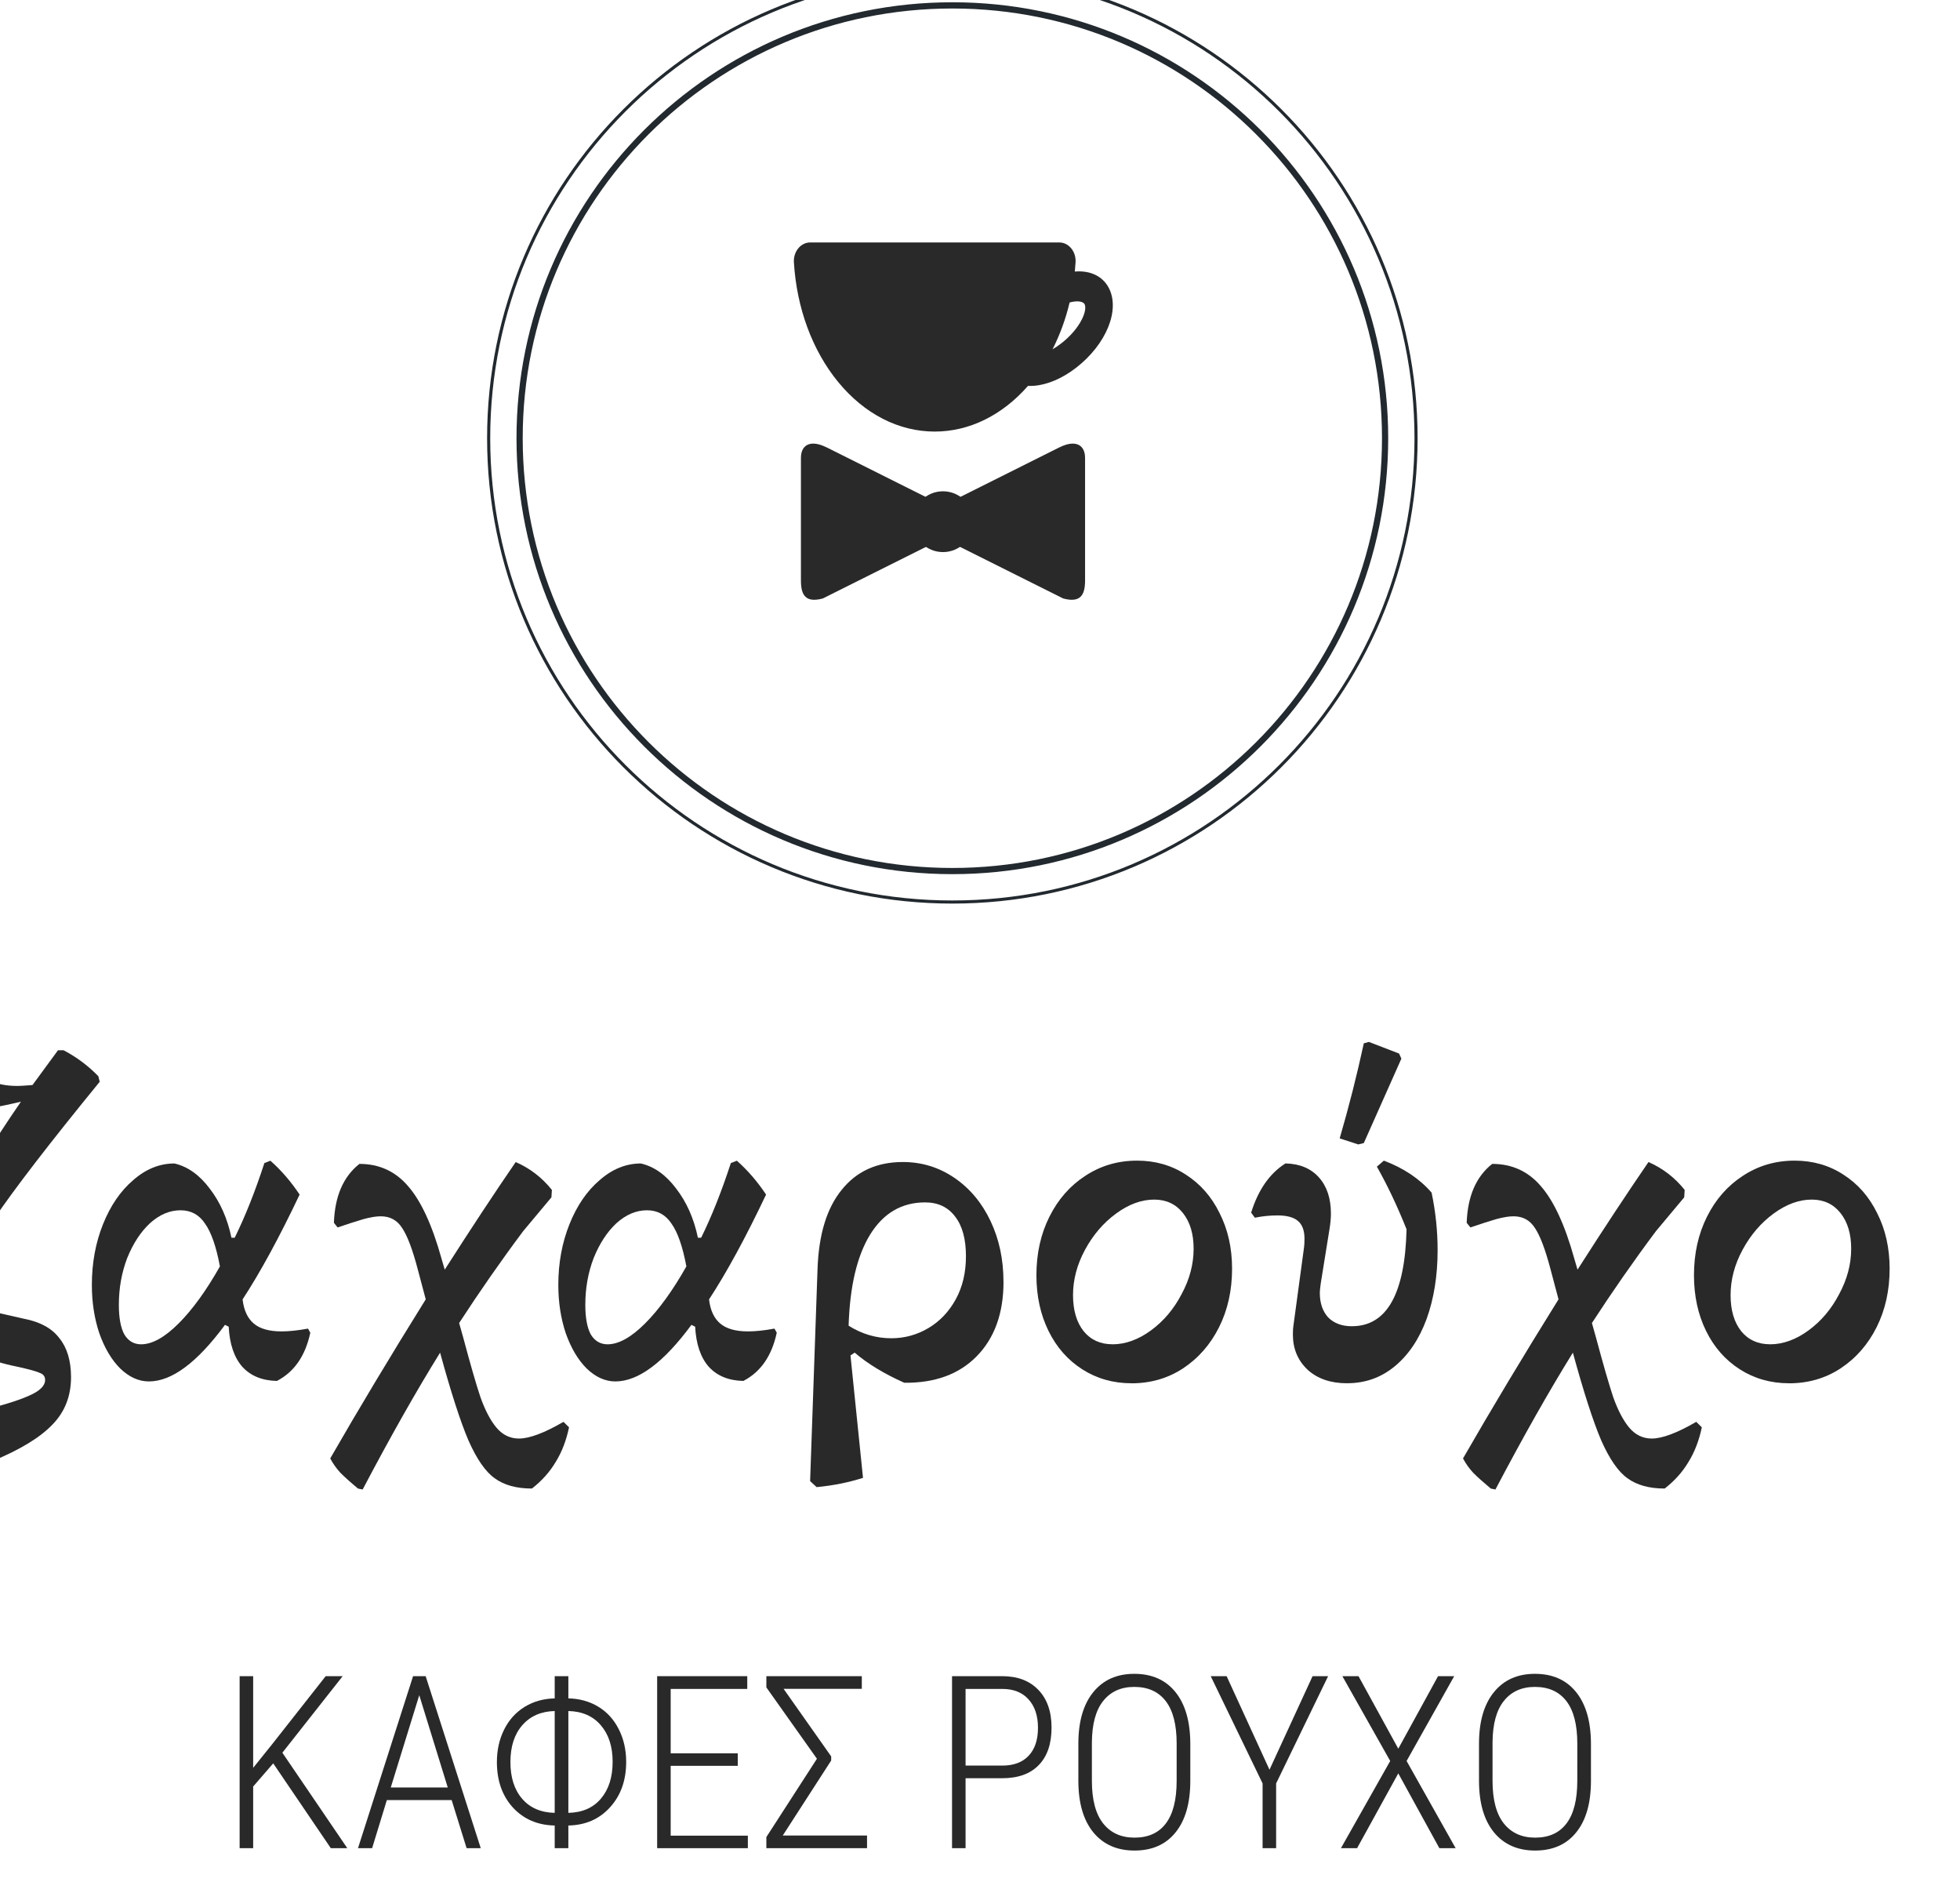 <svg height="120" viewBox="0 0 33.073 31.75" width="125" xmlns="http://www.w3.org/2000/svg"><g transform="matrix(.395 0 0 .395 -1564.649 -1137.175)"><g fill="#292929" stroke-width=".885"><g stroke-width=".567" transform="matrix(1.764 0 0 1.764 92.482 -422.924)"><path d="m2213.126 1882.624 3.619 1.81-3.704 1.852c-.415.111-.53-.078-.53-.434v-2.969c0-.327.243-.444.614-.258z"/><circle cx="2215.951" cy="1884.427" r=".736"/><path d="m2218.777 1882.624-3.619 1.81 3.704 1.852c.415.111.53-.078.53-.434v-2.969c0-.327-.243-.444-.614-.258z"/></g><path d="m2160.671 1761.43c-.945 0-1.843.407-2.53 1.144-.805.865-1.225 2.079-1.15 3.335.621 10.339 4.173 19.948 10.004 27.053 5.931 7.227 13.685 11.203 21.83 11.203 7.788 0 15.253-3.66 21.08-10.325.439.022.869.015 1.319-.018 3.068-.226 6.47-1.681 9.587-4.103 6.826-5.309 9.977-13.078 7.329-18.066-1.399-2.636-4.196-3.941-7.656-3.649.07-.702.127-1.406.17-2.1.078-1.251-.341-2.465-1.144-3.329-.688-.739-1.583-1.144-2.53-1.144zm59.832 13.339c1.109-.108 1.934.127 2.197.623.262.494.255 1.695-.629 3.444-.961 1.899-2.601 3.806-4.618 5.374-.712.553-1.385 1.003-2.003 1.362 1.667-3.267 2.962-6.814 3.861-10.579.423-.116.823-.188 1.192-.224z" transform="matrix(.189 0 0 .189 3587.38 2556.369)"/></g><path d="m4001.82 2879.021c-10.281 0-18.619 8.338-18.619 18.619s8.338 18.619 18.619 18.619 18.619-8.338 18.619-18.619-8.338-18.619-18.619-18.619zm0 .266c10.138 0 18.354 8.215 18.354 18.354s-8.215 18.354-18.354 18.354-18.354-8.215-18.354-18.354 8.215-18.354 18.354-18.354z" fill="#22292f" stroke-linecap="round" stroke-linejoin="round"/><g fill="#292929" stroke-width=".611" transform="matrix(1.636 0 0 1.636 46.193 -446.233)"><g stroke-width=".413" transform="matrix(.393 0 0 .391 1697.197 1414.318)"><path d="m1788.638 1698.744-1.333 1.546v4.117h-.899v-11.485h.899v6.121l1.262-1.578 3.557-4.543h1.128l-4.007 5.111 4.314 6.373h-1.096z"/><path d="m1800.494 1701.197h-4.307l-.978 3.21h-.939l3.66-11.485h.836l3.66 11.485h-.939zm-4.046-.844h3.786l-1.893-6.16z"/><path d="m1808.247 1694.405q1.12.024 1.996.56.875.536 1.357 1.507.489.97.489 2.169 0 1.854-1.073 3.037-1.065 1.183-2.769 1.215v1.514h-.907v-1.514q-1.704-.032-2.776-1.199-1.065-1.175-1.065-3.037 0-1.199.481-2.169.481-.97 1.357-1.514.883-.544 2.003-.568v-1.483h.907zm2.942 4.236q0-1.522-.781-2.437-.781-.923-2.161-.954v6.799q1.388-.032 2.161-.947.781-.923.781-2.461zm-6.791.016q0 1.546.781 2.453.781.907 2.161.939v-6.799q-1.357.032-2.153.947-.789.907-.789 2.461z"/><path d="m1819.503 1698.909h-4.457v4.662h5.127v.836h-6.026v-11.485h5.987v.852h-5.088v4.299h4.457z"/><path d="m1825.71 1698.554-3.218 5.009h5.6v.844h-6.689v-.742l3.36-5.229-3.36-4.764v-.749h6.342v.844h-5.198l3.163 4.512z"/><path d="m1834.639 1699.737v4.67h-.899v-11.485h3.337q1.522 0 2.398.915.876.915.876 2.516 0 1.633-.852 2.508-.844.876-2.437.876zm0-.844h2.437q1.136 0 1.751-.655.623-.662.623-1.869 0-1.207-.631-1.901-.623-.694-1.735-.694h-2.445z"/><path d="m1849.571 1699.911q0 2.224-.978 3.439-.97 1.215-2.729 1.215-1.743 0-2.737-1.215-.986-1.215-.994-3.415v-2.5q0-2.216.986-3.439.986-1.23 2.729-1.23 1.767 0 2.745 1.23.978 1.23.978 3.463zm-.907-2.493q0-1.885-.726-2.832-.726-.947-2.09-.947-1.317 0-2.059.931-.742.923-.757 2.768v2.571q0 1.893.749 2.847.749.947 2.082.947 1.373 0 2.082-.947.718-.947.718-2.847z"/><path d="m1854.832 1699.169 2.863-6.247h1.033l-3.455 7.162v4.322h-.899v-4.322l-3.447-7.162h1.057z"/><path d="m1863.39 1697.765 2.642-4.843h1.073l-3.163 5.663 3.258 5.821h-1.081l-2.729-4.993-2.737 4.993h-1.073l3.273-5.821-3.179-5.663h1.073z"/><path d="m1876.191 1699.911q0 2.224-.978 3.439-.97 1.215-2.729 1.215-1.743 0-2.737-1.215-.986-1.215-.994-3.415v-2.5q0-2.216.986-3.439.986-1.23 2.729-1.23 1.767 0 2.745 1.23.978 1.23.978 3.463zm-.907-2.493q0-1.885-.726-2.832-.726-.947-2.09-.947-1.317 0-2.059.931-.742.923-.757 2.768v2.571q0 1.893.749 2.847.749.947 2.082.947 1.373 0 2.082-.947.718-.947.718-2.847z"/></g><g stroke-width=".162" transform="translate(246.684 124.975)"><path d="m2146.945 1941.946q.63.121.92.508.303.375.303 1.017 0 .739-.484 1.235-.484.508-1.574.957l-.569-1.09.085-.182q1.017-.242 1.441-.436.424-.182.424-.412 0-.133-.133-.182-.121-.061-.618-.17-1.029-.206-1.514-.69-.484-.496-.484-1.489 0-.896.496-2.01.508-1.114 1.622-2.724-.508.121-.835.17-.521 0-.872-.242-.351-.254-.351-.642 0-.315.254-.581.254-.279.714-.436l.194.085q-.182.363-.182.618 0 .303.254.46.266.157.739.157.097 0 .387-.024l.666-.908h.145q.508.266.908.678l.036.145q-1.949 2.385-2.761 3.584-.799 1.199-.799 1.744 0 .254.133.388.133.133.436.23.303.085 1.017.242z"/><path d="m2154.416 1942.309q-.194.908-.872 1.259-.581-.012-.908-.375-.315-.363-.351-1.041l-.097-.048q-1.09 1.477-1.986 1.477-.4 0-.751-.339-.339-.339-.545-.92-.194-.581-.194-1.259 0-.86.291-1.586.291-.726.787-1.15.496-.436 1.078-.436.521.121.92.654.412.533.569 1.284h.085q.412-.836.775-1.949l.157-.061q.424.375.763.884-.799 1.683-1.489 2.736.048.424.291.63.242.206.727.206.291 0 .69-.073zm-4.419.303q.436 0 .981-.545.545-.545 1.078-1.489-.145-.775-.387-1.114-.23-.351-.642-.351-.424 0-.799.339-.363.339-.593.908-.218.569-.218 1.223 0 .509.145.775.157.254.436.254z"/><path d="m2161.172 1944.779q-.109.521-.351.908-.23.388-.618.69-.605 0-.969-.266-.363-.254-.69-.993-.315-.739-.739-2.288-.932 1.501-2.022 3.572l-.121-.024q-.291-.242-.46-.412-.157-.17-.266-.375 1.114-1.937 2.494-4.153l-.206-.775q-.206-.787-.412-1.09-.194-.303-.557-.303-.182 0-.448.073-.254.073-.678.218l-.097-.121q.036-1.041.666-1.538.775 0 1.271.581.508.581.872 1.889l.085.291q1.029-1.61 1.853-2.809.557.242.945.727l-.012.194-.739.884q-.86 1.15-1.671 2.397l.109.388q.278 1.041.448 1.55.182.508.412.787.242.291.593.291.412 0 1.162-.436z"/><path d="m2166.596 1942.309q-.194.908-.872 1.259-.581-.012-.908-.375-.315-.363-.351-1.041l-.097-.048q-1.09 1.477-1.986 1.477-.4 0-.751-.339-.339-.339-.545-.92-.194-.581-.194-1.259 0-.86.291-1.586.29-.726.787-1.15.496-.436 1.078-.436.521.121.92.654.412.533.569 1.284h.085q.412-.836.775-1.949l.157-.061q.424.375.763.884-.799 1.683-1.489 2.736.048.424.291.63.242.206.727.206.291 0 .69-.073zm-4.419.303q.436 0 .981-.545.545-.545 1.078-1.489-.145-.775-.387-1.114-.23-.351-.642-.351-.424 0-.799.339-.363.339-.593.908-.218.569-.218 1.223 0 .509.145.775.157.254.436.254z"/><path d="m2172.517 1940.977q0 1.235-.702 1.949-.69.702-1.889.69-.787-.351-1.296-.787l-.109.073.327 3.196q-.569.182-1.211.242l-.17-.157.194-5.545q.048-1.344.63-2.058.581-.727 1.598-.727.739 0 1.344.412.605.412.944 1.126.339.714.339 1.586zm-4.044 1.15q.521.327 1.114.327.521 0 .969-.266.448-.266.714-.751.266-.484.266-1.126 0-.666-.279-1.029-.279-.375-.787-.375-.92 0-1.441.848-.509.836-.557 2.373z"/><path d="m2175.858 1943.629q-.714 0-1.283-.363-.569-.363-.884-1.005-.315-.642-.315-1.453 0-.848.339-1.526.339-.678.932-1.065.605-.4 1.356-.4.714 0 1.271.363.569.363.884 1.005.327.642.327 1.453 0 .848-.339 1.526-.339.678-.944 1.078-.593.388-1.344.388zm-.496-1.017q.508 0 1.005-.363.496-.363.799-.945.315-.581.315-1.187 0-.581-.279-.932-.279-.351-.751-.351-.496 0-.993.363-.496.363-.811.944-.315.581-.315 1.187 0 .593.279.944.279.339.751.339z"/><path d="m2181.489 1943.629q-.642 0-1.029-.351-.387-.363-.387-.92 0-.145.012-.218l.279-2.058q.012-.085.012-.23 0-.315-.17-.46-.17-.145-.533-.145-.303 0-.593.06l-.097-.133q.279-.896.896-1.284.557.012.872.363.315.351.315.944 0 .182-.036.4l-.23 1.429q-.024.17-.024.242 0 .4.218.642.23.23.618.23 1.368 0 1.429-2.531-.363-.908-.775-1.635l.182-.157q.775.291 1.247.835.157.751.157 1.501 0 1.005-.29 1.804-.291.787-.836 1.235-.533.436-1.235.436zm-.194-6.393q.363-1.247.63-2.482l.133-.036.787.303.061.133-.981 2.204-.145.036z"/><path d="m2190.751 1944.779q-.109.521-.351.908-.23.388-.618.69-.605 0-.969-.266-.363-.254-.69-.993-.315-.739-.739-2.288-.932 1.501-2.022 3.572l-.121-.024q-.29-.242-.46-.412-.157-.17-.266-.375 1.114-1.937 2.494-4.153l-.206-.775q-.206-.787-.412-1.09-.194-.303-.557-.303-.182 0-.448.073-.254.073-.678.218l-.097-.121q.036-1.041.666-1.538.775 0 1.271.581.508.581.872 1.889l.085.291q1.029-1.61 1.853-2.809.557.242.945.727l-.012.194-.739.884q-.86 1.15-1.671 2.397l.109.388q.279 1.041.448 1.55.182.508.412.787.242.291.593.291.412 0 1.162-.436z"/><path d="m2193.028 1943.629q-.714 0-1.283-.363-.569-.363-.884-1.005-.315-.642-.315-1.453 0-.848.339-1.526.339-.678.932-1.065.605-.4 1.356-.4.714 0 1.271.363.569.363.884 1.005.327.642.327 1.453 0 .848-.339 1.526-.339.678-.944 1.078-.593.388-1.344.388zm-.496-1.017q.508 0 1.005-.363.496-.363.799-.945.315-.581.315-1.187 0-.581-.279-.932-.279-.351-.751-.351-.496 0-.993.363-.496.363-.811.944-.315.581-.315 1.187 0 .593.279.944.279.339.751.339z"/></g></g><path d="m4001.82 2877.766c-10.976 0-19.875 8.899-19.875 19.875s8.899 19.875 19.875 19.875 19.875-8.899 19.875-19.875-8.899-19.875-19.875-19.875zm0 .133c10.904 0 19.742 8.838 19.742 19.742s-8.838 19.742-19.742 19.742-19.742-8.838-19.742-19.742 8.838-19.742 19.742-19.742z" fill="#22292f" stroke-linecap="round" stroke-linejoin="round"/></g></svg>